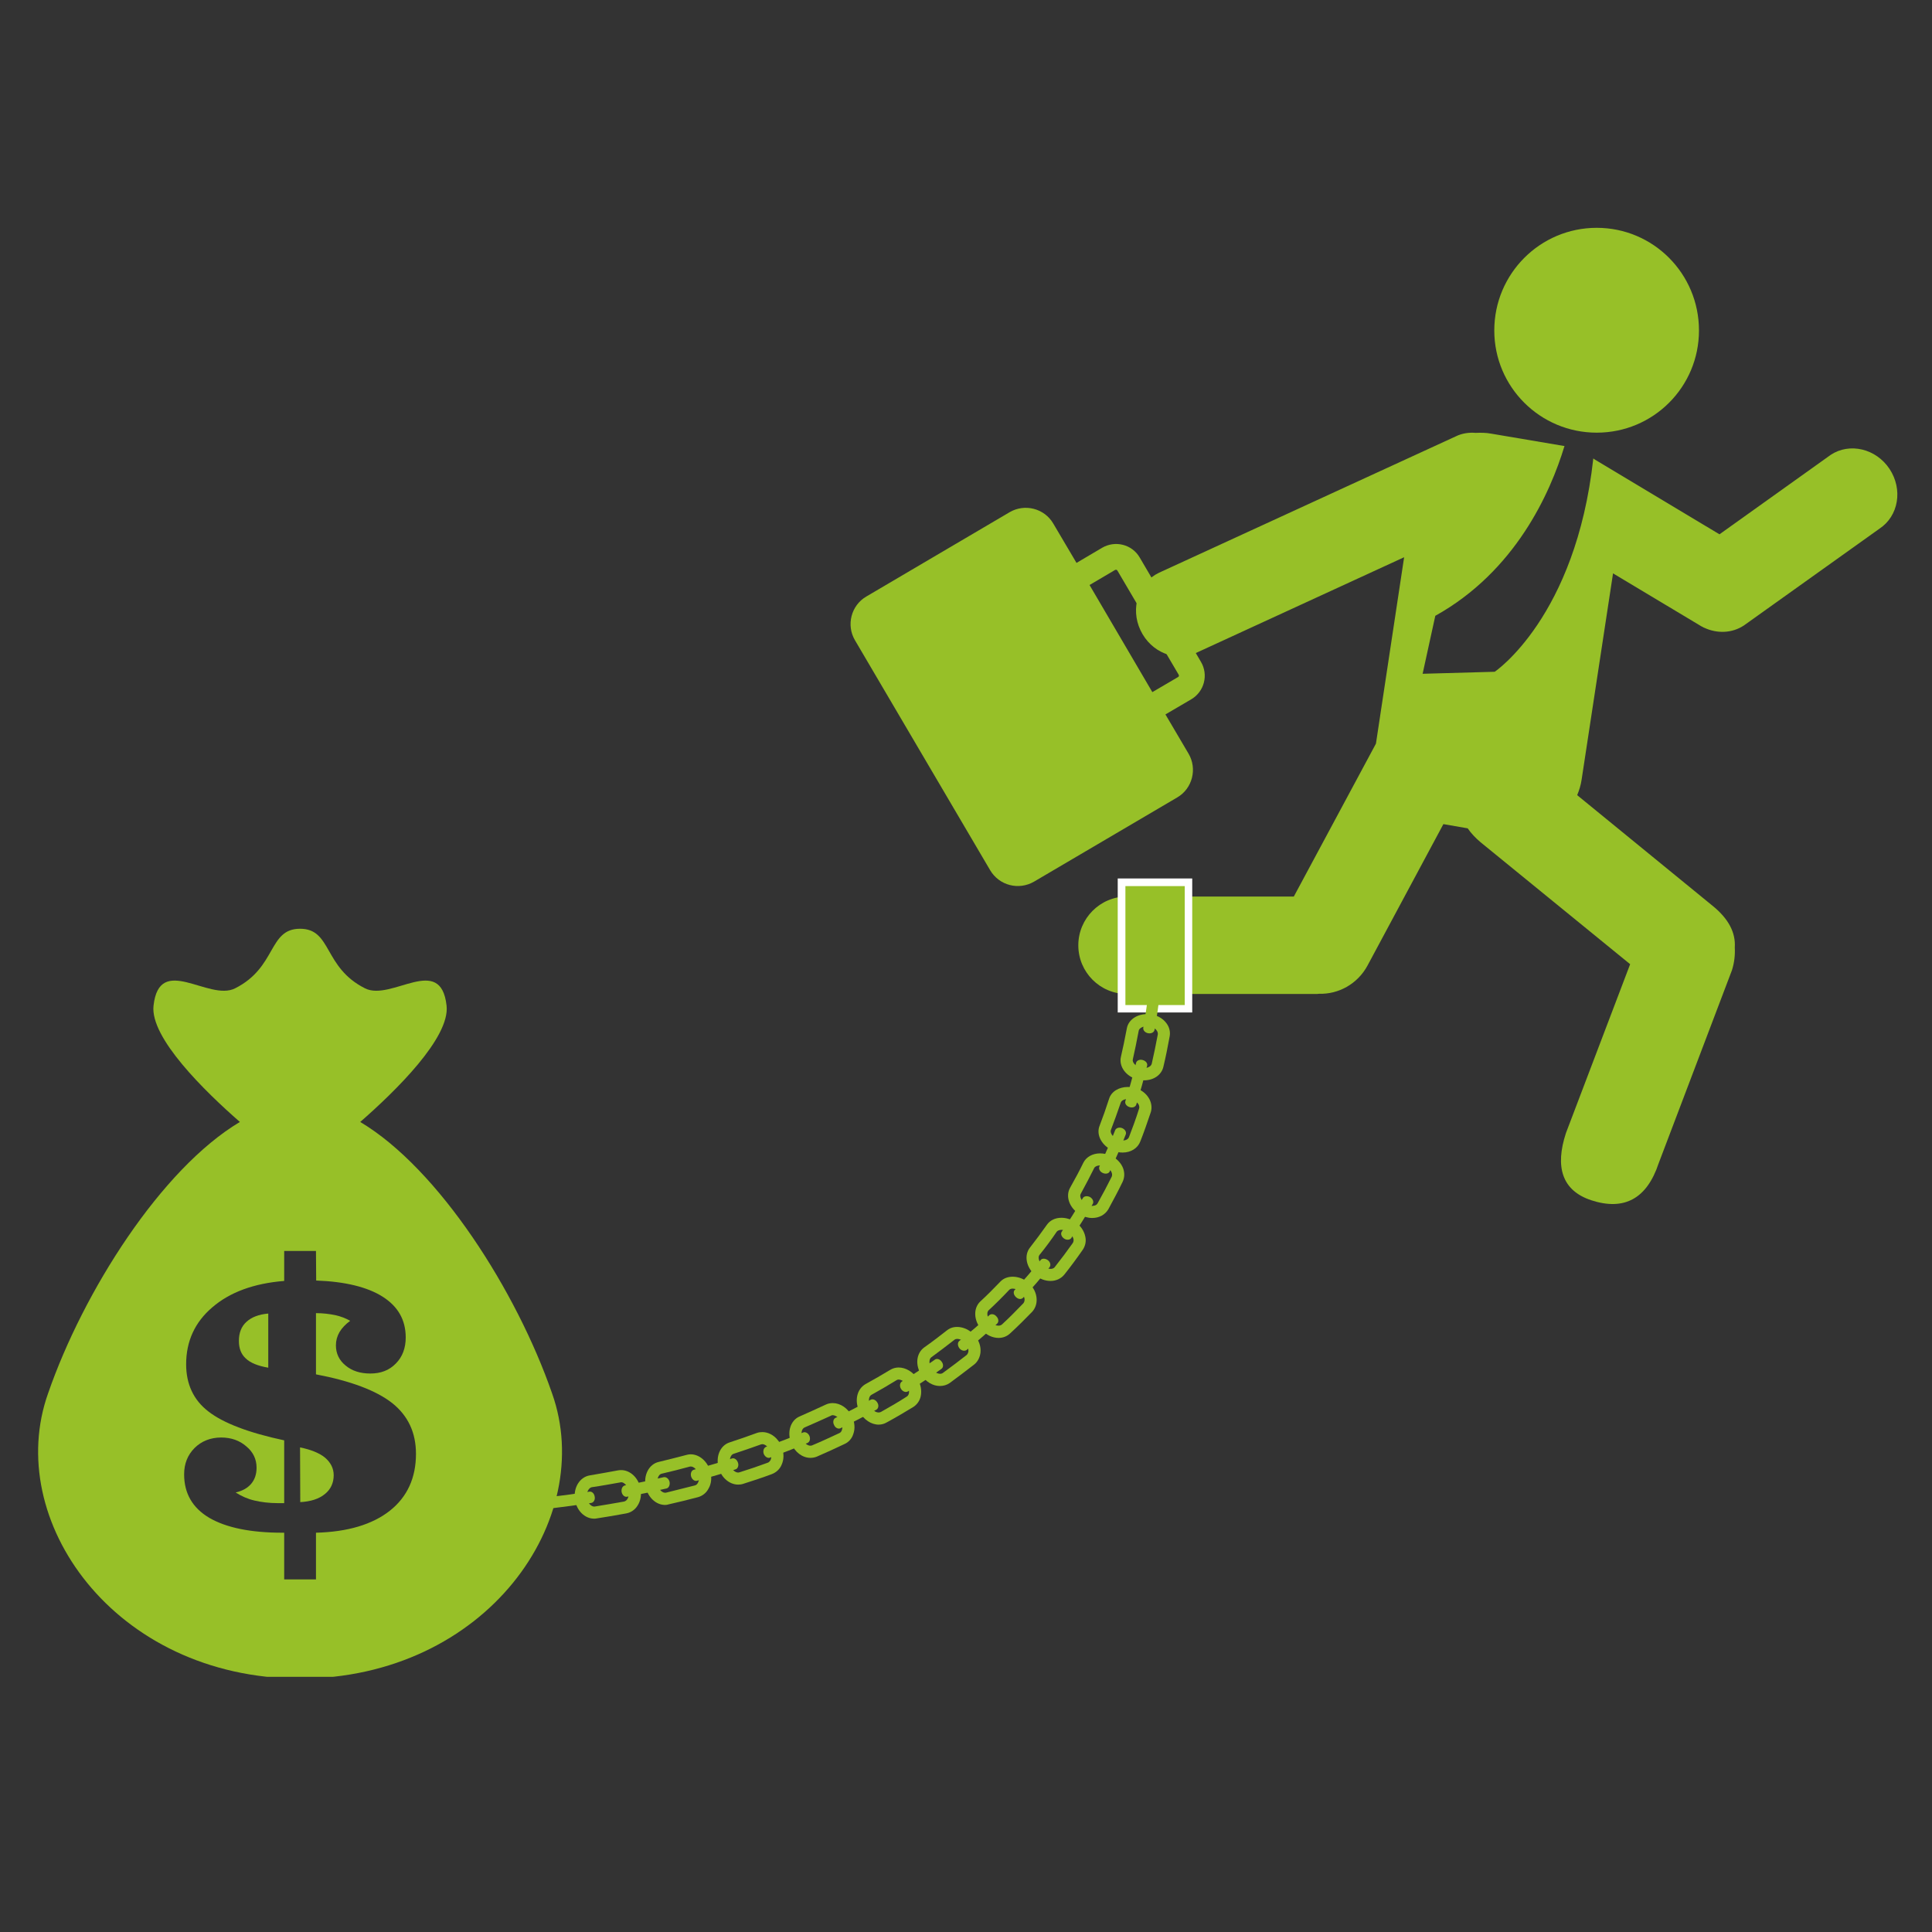 <svg xmlns="http://www.w3.org/2000/svg" xmlns:xlink="http://www.w3.org/1999/xlink" width="50" zoomAndPan="magnify" viewBox="0 0 37.5 37.5" height="50" preserveAspectRatio="xMidYMid meet" version="1.0"><rect x="0" y="0" width="37.5" height="37.5" fill="#333333" stroke="none"/><defs><clipPath id="a46fb48f74"><path d="M 0.035 18 L 11 18 L 11 32.547 L 0.035 32.547 Z M 0.035 18 " clip-rule="nonzero"/></clipPath><clipPath id="d3a7d46aef"><path d="M 29 4.422 L 33 4.422 L 33 9 L 29 9 Z M 29 4.422 " clip-rule="nonzero"/></clipPath></defs><path fill="#97c028" d="M 6.309 28.293 C 6.199 28.203 6.035 28.137 5.824 28.094 L 5.828 29.156 C 6.031 29.145 6.191 29.094 6.305 29 C 6.418 28.91 6.477 28.785 6.477 28.633 C 6.477 28.5 6.418 28.387 6.309 28.293 " fill-opacity="1" fill-rule="nonzero"/><path fill="#97c028" d="M 4.637 26.027 C 4.637 26.172 4.68 26.285 4.77 26.367 C 4.859 26.453 5.004 26.512 5.207 26.547 L 5.207 25.496 C 5.023 25.512 4.883 25.566 4.785 25.656 C 4.684 25.746 4.637 25.871 4.637 26.027 " fill-opacity="1" fill-rule="nonzero"/><g clip-path="url(#a46fb48f74)"><path fill="#97c028" d="M 7.566 29.324 C 7.227 29.59 6.75 29.734 6.133 29.75 L 6.133 30.656 L 5.516 30.656 L 5.516 29.75 L 5.484 29.75 C 4.863 29.75 4.391 29.652 4.062 29.461 C 3.734 29.266 3.574 28.984 3.574 28.617 C 3.574 28.41 3.641 28.242 3.777 28.105 C 3.91 27.973 4.086 27.902 4.293 27.902 C 4.488 27.902 4.652 27.961 4.781 28.074 C 4.914 28.184 4.98 28.324 4.98 28.488 C 4.98 28.613 4.945 28.719 4.875 28.801 C 4.805 28.883 4.707 28.938 4.574 28.969 C 4.684 29.039 4.805 29.094 4.938 29.125 C 5.07 29.156 5.223 29.176 5.395 29.176 L 5.516 29.176 L 5.516 27.957 C 4.824 27.809 4.332 27.621 4.043 27.395 C 3.754 27.172 3.613 26.863 3.613 26.48 C 3.613 26.035 3.781 25.664 4.121 25.375 C 4.461 25.082 4.926 24.91 5.516 24.863 L 5.516 24.281 L 6.133 24.281 L 6.137 24.855 C 6.695 24.875 7.129 24.98 7.426 25.168 C 7.727 25.359 7.875 25.621 7.875 25.961 C 7.875 26.164 7.812 26.336 7.684 26.465 C 7.555 26.598 7.391 26.66 7.188 26.66 C 6.992 26.66 6.832 26.609 6.707 26.504 C 6.582 26.402 6.52 26.27 6.52 26.113 C 6.52 26.02 6.543 25.938 6.59 25.855 C 6.637 25.777 6.707 25.703 6.797 25.637 C 6.715 25.59 6.617 25.551 6.508 25.527 C 6.395 25.504 6.27 25.488 6.133 25.488 L 6.133 26.676 C 6.812 26.805 7.305 26.992 7.613 27.234 C 7.922 27.48 8.074 27.809 8.074 28.219 C 8.074 28.684 7.906 29.055 7.566 29.324 Z M 10.715 27.043 C 10.031 25.07 8.52 22.688 6.992 21.777 C 7.676 21.18 8.738 20.141 8.668 19.52 C 8.555 18.5 7.598 19.441 7.086 19.184 C 6.273 18.777 6.445 18.027 5.824 18.027 C 5.203 18.027 5.375 18.777 4.562 19.184 C 4.051 19.441 3.094 18.5 2.98 19.52 C 2.91 20.141 3.973 21.18 4.656 21.777 C 3.129 22.688 1.617 25.07 0.934 27.043 C 0.062 29.492 2.203 32.57 5.824 32.582 C 9.445 32.57 11.586 29.492 10.715 27.043 " fill-opacity="1" fill-rule="nonzero"/></g><g clip-path="url(#d3a7d46aef)"><path fill="#97c028" d="M 30.992 8.398 C 29.895 8.398 29.004 7.512 29.004 6.414 C 29.004 5.312 29.895 4.422 30.992 4.422 C 32.09 4.422 32.977 5.312 32.977 6.414 C 32.977 7.512 32.09 8.398 30.992 8.398 " fill-opacity="1" fill-rule="nonzero"/></g><path fill="#97c028" d="M 22.367 13.434 L 21.148 11.355 L 21.645 11.062 C 21.66 11.055 21.68 11.059 21.688 11.074 L 22.879 13.098 C 22.887 13.113 22.883 13.133 22.867 13.141 Z M 19.598 9.941 L 16.816 11.578 C 16.52 11.75 16.422 12.133 16.594 12.426 L 19.219 16.891 C 19.395 17.188 19.773 17.285 20.07 17.113 L 22.852 15.477 C 23.145 15.305 23.242 14.922 23.07 14.629 L 22.621 13.867 L 23.121 13.574 C 23.375 13.426 23.461 13.098 23.309 12.844 L 22.121 10.82 C 21.973 10.566 21.645 10.484 21.391 10.633 L 20.895 10.926 L 20.445 10.164 C 20.273 9.867 19.891 9.77 19.598 9.941 " fill-opacity="1" fill-rule="nonzero"/><path fill="#97c028" d="M 21.871 17.402 L 25.113 17.402 L 26.707 14.434 L 27.254 10.816 L 23.227 12.668 C 22.828 12.859 22.34 12.664 22.137 12.234 C 21.934 11.805 22.098 11.305 22.496 11.117 L 28.25 8.473 C 28.375 8.41 28.512 8.391 28.641 8.402 C 28.742 8.398 28.844 8.398 28.949 8.418 L 30.355 8.656 L 30.367 8.656 C 30.09 9.574 29.41 11.09 27.859 11.953 L 27.613 13.078 L 29.012 13.039 C 29.012 13.039 30.586 11.984 30.926 8.898 L 30.953 8.918 L 33.375 10.371 L 35.535 8.828 C 35.902 8.586 36.414 8.707 36.676 9.102 C 36.938 9.5 36.852 10.016 36.48 10.262 L 33.848 12.141 C 33.617 12.293 33.328 12.301 33.078 12.184 C 33.066 12.18 33.059 12.176 33.047 12.168 C 33.031 12.16 33.02 12.156 33.008 12.148 L 33.004 12.145 L 31.309 11.129 L 30.699 15.133 C 30.684 15.238 30.652 15.34 30.613 15.434 L 33.242 17.582 C 33.555 17.836 33.691 18.105 33.672 18.391 C 33.68 18.535 33.664 18.684 33.617 18.832 L 32.195 22.578 C 31.965 23.273 31.52 23.504 30.887 23.297 C 30.316 23.109 30.18 22.648 30.395 21.992 L 31.641 18.715 L 28.738 16.348 C 28.641 16.266 28.555 16.176 28.488 16.078 L 28.016 15.996 L 26.543 18.742 C 26.348 19.102 25.977 19.301 25.602 19.289 C 25.59 19.289 25.578 19.293 25.566 19.293 L 21.871 19.293 C 21.352 19.293 20.93 18.871 20.93 18.348 C 20.93 17.828 21.352 17.402 21.871 17.402 " fill-opacity="1" fill-rule="nonzero"/><path fill="#97c028" d="M 21.77 19.582 L 21.77 17.125 L 23.07 17.125 L 23.07 19.582 L 21.77 19.582 " fill-opacity="1" fill-rule="nonzero"/><path fill="#ffffff" d="M 23.141 17.051 L 21.695 17.051 L 21.695 19.652 L 23.141 19.652 Z M 22.996 17.199 L 22.996 19.508 L 21.844 19.508 L 21.844 17.199 L 22.996 17.199 " fill-opacity="1" fill-rule="nonzero"/><path fill="#97c028" d="M 12.059 28.77 C 11.859 28.805 11.672 28.84 11.484 28.867 C 11.43 28.879 11.375 28.965 11.391 29.074 C 11.41 29.184 11.484 29.25 11.543 29.242 C 11.73 29.211 11.922 29.18 12.113 29.145 C 12.145 29.137 12.164 29.117 12.176 29.098 C 12.203 29.059 12.211 28.996 12.199 28.934 C 12.18 28.832 12.109 28.77 12.059 28.77 Z M 11.531 29.477 C 11.348 29.477 11.188 29.316 11.16 29.105 C 11.125 28.875 11.254 28.668 11.449 28.637 C 11.633 28.605 11.816 28.574 12 28.539 C 12.195 28.504 12.387 28.66 12.43 28.887 C 12.457 29.012 12.434 29.137 12.371 29.23 C 12.32 29.309 12.242 29.359 12.156 29.375 C 11.961 29.41 11.77 29.445 11.578 29.473 C 11.562 29.477 11.547 29.477 11.531 29.477 " fill-opacity="1" fill-rule="nonzero"/><path fill="#97c028" d="M 11.543 29.051 C 11.555 29.109 11.523 29.164 11.477 29.172 C 11.219 29.211 10.961 29.246 10.703 29.277 C 10.652 29.281 10.609 29.234 10.602 29.176 C 10.598 29.113 10.629 29.059 10.676 29.055 C 10.934 29.027 11.188 28.992 11.441 28.953 C 11.488 28.945 11.535 28.988 11.543 29.051 " fill-opacity="1" fill-rule="nonzero"/><path fill="#97c028" d="M 12.996 28.762 C 13.008 28.82 12.984 28.879 12.938 28.891 C 12.684 28.949 12.43 29.004 12.172 29.051 C 12.125 29.062 12.078 29.02 12.066 28.961 C 12.055 28.898 12.082 28.844 12.129 28.832 C 12.383 28.785 12.637 28.73 12.883 28.672 C 12.93 28.664 12.98 28.699 12.996 28.762 " fill-opacity="1" fill-rule="nonzero"/><path fill="#97c028" d="M 13.41 28.465 L 13.395 28.465 C 13.211 28.516 13.023 28.562 12.84 28.605 C 12.785 28.617 12.742 28.707 12.766 28.816 C 12.789 28.926 12.867 28.984 12.926 28.973 C 13.117 28.926 13.305 28.879 13.488 28.832 C 13.52 28.824 13.535 28.801 13.547 28.781 C 13.57 28.738 13.578 28.676 13.559 28.617 C 13.531 28.52 13.461 28.465 13.41 28.465 Z M 12.91 29.211 C 12.734 29.211 12.578 29.066 12.535 28.867 C 12.484 28.637 12.594 28.418 12.789 28.375 C 12.969 28.332 13.152 28.285 13.332 28.238 C 13.52 28.188 13.723 28.332 13.785 28.555 C 13.82 28.676 13.809 28.801 13.75 28.898 C 13.707 28.98 13.633 29.035 13.551 29.059 C 13.363 29.109 13.172 29.156 12.98 29.199 C 12.957 29.207 12.934 29.211 12.91 29.211 " fill-opacity="1" fill-rule="nonzero"/><path fill="#97c028" d="M 14.797 28.031 L 14.773 28.035 C 14.598 28.098 14.418 28.16 14.238 28.219 C 14.184 28.234 14.145 28.328 14.176 28.438 C 14.211 28.547 14.297 28.598 14.352 28.578 C 14.539 28.52 14.723 28.457 14.902 28.391 C 14.93 28.383 14.945 28.355 14.957 28.34 C 14.977 28.293 14.977 28.23 14.953 28.172 C 14.918 28.082 14.848 28.031 14.797 28.031 Z M 14.328 28.816 C 14.164 28.816 14.008 28.688 13.953 28.504 C 13.883 28.277 13.977 28.055 14.164 27.996 C 14.344 27.938 14.523 27.875 14.695 27.812 C 14.727 27.801 14.762 27.797 14.797 27.797 C 14.957 27.797 15.109 27.914 15.176 28.09 C 15.219 28.207 15.219 28.332 15.168 28.438 C 15.133 28.52 15.062 28.582 14.98 28.613 C 14.801 28.68 14.613 28.742 14.426 28.801 C 14.395 28.812 14.359 28.816 14.328 28.816 " fill-opacity="1" fill-rule="nonzero"/><path fill="#97c028" d="M 14.324 28.391 C 14.344 28.445 14.32 28.508 14.277 28.52 C 14.027 28.602 13.777 28.672 13.527 28.742 C 13.48 28.754 13.43 28.715 13.414 28.656 C 13.398 28.598 13.422 28.539 13.469 28.527 C 13.715 28.461 13.965 28.387 14.207 28.309 C 14.254 28.293 14.305 28.332 14.324 28.391 " fill-opacity="1" fill-rule="nonzero"/><path fill="#97c028" d="M 15.711 27.871 C 15.734 27.93 15.719 27.988 15.672 28.008 C 15.434 28.109 15.191 28.203 14.945 28.293 C 14.902 28.309 14.848 28.277 14.824 28.219 C 14.805 28.16 14.824 28.102 14.871 28.082 C 15.109 27.996 15.352 27.902 15.586 27.805 C 15.629 27.785 15.688 27.816 15.711 27.871 " fill-opacity="1" fill-rule="nonzero"/><path fill="#97c028" d="M 16.164 27.469 C 16.152 27.469 16.141 27.469 16.133 27.477 C 15.961 27.555 15.789 27.633 15.617 27.707 C 15.562 27.73 15.535 27.824 15.578 27.93 C 15.617 28.035 15.707 28.078 15.762 28.055 C 15.941 27.98 16.117 27.898 16.293 27.816 C 16.32 27.805 16.336 27.777 16.34 27.758 C 16.359 27.711 16.352 27.648 16.324 27.594 C 16.281 27.508 16.211 27.469 16.164 27.469 Z M 15.73 28.297 C 15.574 28.297 15.426 28.184 15.359 28.016 C 15.27 27.797 15.344 27.566 15.523 27.492 C 15.691 27.418 15.863 27.34 16.031 27.262 C 16.074 27.242 16.117 27.234 16.164 27.234 C 16.312 27.234 16.457 27.332 16.535 27.488 C 16.59 27.602 16.602 27.727 16.562 27.836 C 16.535 27.922 16.473 27.992 16.395 28.027 C 16.215 28.113 16.035 28.195 15.855 28.273 C 15.816 28.289 15.773 28.297 15.73 28.297 " fill-opacity="1" fill-rule="nonzero"/><path fill="#97c028" d="M 17.441 26.777 C 17.426 26.777 17.414 26.781 17.402 26.789 C 17.242 26.887 17.078 26.984 16.914 27.074 C 16.863 27.102 16.844 27.199 16.898 27.301 C 16.953 27.406 17.043 27.434 17.098 27.406 C 17.266 27.312 17.434 27.215 17.598 27.109 C 17.625 27.094 17.637 27.066 17.641 27.047 C 17.652 27 17.637 26.938 17.605 26.887 C 17.559 26.812 17.488 26.777 17.441 26.777 Z M 17.055 27.652 C 16.91 27.652 16.766 27.555 16.688 27.41 C 16.578 27.199 16.629 26.965 16.797 26.867 C 16.961 26.777 17.121 26.684 17.277 26.59 C 17.328 26.559 17.383 26.543 17.441 26.543 C 17.578 26.543 17.719 26.625 17.805 26.758 C 17.871 26.863 17.895 26.988 17.871 27.102 C 17.852 27.191 17.797 27.266 17.723 27.312 C 17.555 27.414 17.383 27.516 17.211 27.609 C 17.164 27.637 17.109 27.652 17.055 27.652 " fill-opacity="1" fill-rule="nonzero"/><path fill="#97c028" d="M 17.031 27.227 C 17.062 27.277 17.051 27.34 17.008 27.363 C 16.781 27.488 16.551 27.609 16.312 27.723 C 16.27 27.742 16.211 27.715 16.188 27.656 C 16.16 27.602 16.176 27.539 16.219 27.52 C 16.449 27.41 16.676 27.293 16.902 27.168 C 16.945 27.148 17 27.172 17.031 27.227 " fill-opacity="1" fill-rule="nonzero"/><path fill="#97c028" d="M 18.277 26.43 C 18.316 26.48 18.312 26.543 18.273 26.57 C 18.062 26.723 17.844 26.867 17.621 27.008 C 17.582 27.031 17.52 27.012 17.488 26.957 C 17.457 26.906 17.465 26.844 17.504 26.816 C 17.723 26.684 17.934 26.539 18.145 26.391 C 18.184 26.363 18.242 26.379 18.277 26.43 " fill-opacity="1" fill-rule="nonzero"/><path fill="#97c028" d="M 18.578 25.988 C 18.559 25.988 18.543 25.992 18.527 26.004 C 18.379 26.121 18.227 26.234 18.078 26.344 C 18.031 26.375 18.023 26.477 18.086 26.566 C 18.141 26.648 18.242 26.688 18.297 26.652 C 18.457 26.535 18.613 26.418 18.762 26.301 C 18.785 26.281 18.793 26.25 18.797 26.23 C 18.801 26.18 18.781 26.121 18.742 26.074 C 18.695 26.02 18.633 25.988 18.578 25.988 Z M 18.242 26.902 C 18.109 26.902 17.977 26.824 17.891 26.699 C 17.758 26.504 17.781 26.266 17.941 26.152 C 18.09 26.047 18.238 25.934 18.383 25.82 C 18.527 25.703 18.777 25.75 18.922 25.926 C 19.004 26.02 19.043 26.141 19.031 26.254 C 19.02 26.348 18.977 26.43 18.91 26.484 C 18.754 26.605 18.594 26.727 18.434 26.844 C 18.379 26.883 18.312 26.902 18.242 26.902 " fill-opacity="1" fill-rule="nonzero"/><path fill="#97c028" d="M 19.656 25.012 C 19.637 25.012 19.609 25.016 19.59 25.035 C 19.461 25.172 19.328 25.305 19.188 25.434 C 19.148 25.473 19.156 25.57 19.23 25.656 C 19.293 25.73 19.398 25.754 19.449 25.707 C 19.594 25.574 19.73 25.434 19.863 25.297 C 19.883 25.273 19.887 25.246 19.887 25.223 C 19.887 25.176 19.855 25.121 19.812 25.078 C 19.766 25.035 19.707 25.012 19.656 25.012 Z M 19.383 25.969 C 19.262 25.969 19.141 25.91 19.055 25.812 C 18.898 25.637 18.887 25.395 19.027 25.262 C 19.164 25.137 19.293 25.004 19.418 24.875 C 19.547 24.738 19.801 24.754 19.969 24.902 C 20.062 24.988 20.117 25.102 20.121 25.215 C 20.125 25.309 20.094 25.395 20.035 25.461 C 19.898 25.602 19.758 25.742 19.609 25.879 C 19.547 25.938 19.469 25.969 19.383 25.969 " fill-opacity="1" fill-rule="nonzero"/><path fill="#97c028" d="M 19.34 25.551 C 19.383 25.594 19.391 25.656 19.355 25.691 C 19.164 25.867 18.965 26.039 18.762 26.203 C 18.723 26.23 18.66 26.219 18.621 26.168 C 18.586 26.121 18.582 26.059 18.621 26.027 C 18.82 25.867 19.016 25.703 19.203 25.527 C 19.238 25.496 19.301 25.504 19.34 25.551 " fill-opacity="1" fill-rule="nonzero"/><path fill="#97c028" d="M 20.34 24.461 C 20.387 24.496 20.402 24.559 20.371 24.598 C 20.207 24.801 20.039 25 19.859 25.188 C 19.824 25.227 19.762 25.219 19.719 25.176 C 19.672 25.133 19.664 25.07 19.695 25.039 C 19.871 24.852 20.039 24.656 20.199 24.457 C 20.227 24.422 20.289 24.422 20.34 24.461 " fill-opacity="1" fill-rule="nonzero"/><path fill="#97c028" d="M 20.602 23.871 C 20.562 23.871 20.527 23.887 20.512 23.906 C 20.406 24.062 20.293 24.215 20.176 24.359 C 20.141 24.402 20.164 24.504 20.25 24.574 C 20.293 24.609 20.344 24.629 20.391 24.629 C 20.414 24.629 20.449 24.625 20.473 24.594 C 20.594 24.441 20.711 24.285 20.824 24.125 C 20.84 24.098 20.84 24.07 20.836 24.047 C 20.824 24 20.789 23.949 20.738 23.914 C 20.695 23.887 20.648 23.871 20.602 23.871 Z M 20.391 24.863 C 20.285 24.863 20.184 24.824 20.098 24.754 C 19.918 24.605 19.871 24.367 19.992 24.215 C 20.105 24.07 20.215 23.922 20.32 23.773 C 20.379 23.688 20.48 23.637 20.602 23.637 C 20.691 23.637 20.785 23.664 20.867 23.719 C 20.973 23.785 21.043 23.891 21.066 24.004 C 21.086 24.094 21.066 24.184 21.016 24.258 C 20.902 24.422 20.781 24.586 20.66 24.738 C 20.594 24.82 20.496 24.863 20.391 24.863 " fill-opacity="1" fill-rule="nonzero"/><path fill="#97c028" d="M 21.352 22.621 C 21.297 22.621 21.254 22.641 21.238 22.672 C 21.16 22.832 21.074 22.992 20.977 23.172 C 20.949 23.219 20.984 23.312 21.082 23.371 C 21.117 23.395 21.16 23.406 21.199 23.406 C 21.223 23.406 21.281 23.402 21.305 23.355 C 21.406 23.176 21.496 23.004 21.578 22.84 C 21.59 22.809 21.586 22.781 21.578 22.762 C 21.562 22.715 21.52 22.672 21.461 22.645 C 21.426 22.629 21.391 22.621 21.352 22.621 Z M 21.199 23.641 C 21.117 23.641 21.035 23.617 20.957 23.57 C 20.758 23.449 20.676 23.223 20.77 23.055 C 20.867 22.883 20.953 22.723 21.027 22.57 C 21.082 22.457 21.207 22.387 21.352 22.387 C 21.422 22.387 21.492 22.402 21.559 22.43 C 21.672 22.48 21.762 22.574 21.801 22.68 C 21.832 22.77 21.828 22.859 21.789 22.941 C 21.707 23.113 21.613 23.285 21.512 23.473 C 21.449 23.578 21.336 23.641 21.199 23.641 " fill-opacity="1" fill-rule="nonzero"/><path fill="#97c028" d="M 21.156 23.234 C 21.211 23.266 21.234 23.324 21.211 23.367 C 21.078 23.594 20.941 23.816 20.793 24.031 C 20.766 24.07 20.699 24.074 20.652 24.039 C 20.602 24.004 20.582 23.945 20.609 23.906 C 20.754 23.695 20.891 23.477 21.016 23.258 C 21.039 23.215 21.102 23.207 21.156 23.234 " fill-opacity="1" fill-rule="nonzero"/><path fill="#97c028" d="M 21.777 21.895 C 21.836 21.918 21.867 21.973 21.852 22.016 C 21.758 22.262 21.652 22.5 21.539 22.738 C 21.52 22.781 21.457 22.793 21.402 22.766 C 21.348 22.742 21.32 22.684 21.34 22.641 C 21.449 22.41 21.551 22.176 21.645 21.938 C 21.66 21.895 21.723 21.875 21.777 21.895 " fill-opacity="1" fill-rule="nonzero"/><path fill="#97c028" d="M 21.891 21.332 C 21.82 21.332 21.766 21.363 21.754 21.402 C 21.688 21.594 21.625 21.77 21.562 21.934 C 21.543 21.984 21.594 22.074 21.695 22.117 C 21.723 22.129 21.758 22.137 21.789 22.137 C 21.836 22.137 21.895 22.121 21.914 22.07 C 21.98 21.898 22.047 21.719 22.109 21.52 C 22.121 21.488 22.109 21.461 22.102 21.441 C 22.078 21.398 22.027 21.363 21.969 21.344 C 21.941 21.336 21.918 21.332 21.891 21.332 Z M 21.789 22.371 C 21.727 22.371 21.664 22.359 21.602 22.332 C 21.387 22.242 21.27 22.027 21.344 21.848 C 21.406 21.688 21.465 21.52 21.527 21.328 C 21.57 21.188 21.715 21.098 21.891 21.098 C 21.941 21.098 21.988 21.105 22.035 21.117 C 22.156 21.152 22.254 21.23 22.309 21.332 C 22.352 21.414 22.363 21.508 22.336 21.59 C 22.266 21.797 22.203 21.98 22.133 22.156 C 22.082 22.289 21.949 22.371 21.789 22.371 " fill-opacity="1" fill-rule="nonzero"/><path fill="#97c028" d="M 22.266 19.918 C 22.184 19.918 22.109 19.957 22.102 20.008 C 22.062 20.215 22.027 20.395 21.988 20.562 C 21.973 20.617 22.035 20.695 22.141 20.727 C 22.238 20.75 22.34 20.711 22.355 20.648 C 22.395 20.473 22.434 20.285 22.473 20.078 C 22.477 20.047 22.465 20.02 22.453 20.004 C 22.426 19.961 22.371 19.934 22.309 19.922 C 22.293 19.918 22.281 19.918 22.266 19.918 Z M 22.207 20.969 C 22.164 20.969 22.125 20.965 22.082 20.953 C 21.855 20.895 21.711 20.699 21.758 20.508 C 21.797 20.344 21.832 20.168 21.871 19.965 C 21.902 19.777 22.109 19.652 22.348 19.691 C 22.469 19.707 22.578 19.773 22.645 19.867 C 22.699 19.941 22.719 20.031 22.703 20.117 C 22.664 20.332 22.625 20.523 22.582 20.703 C 22.547 20.863 22.395 20.969 22.207 20.969 " fill-opacity="1" fill-rule="nonzero"/><path fill="#97c028" d="M 22.176 20.574 C 22.238 20.59 22.277 20.637 22.266 20.684 C 22.203 20.938 22.133 21.191 22.055 21.441 C 22.039 21.488 21.98 21.508 21.922 21.488 C 21.863 21.469 21.828 21.418 21.844 21.371 C 21.922 21.129 21.988 20.883 22.051 20.633 C 22.059 20.586 22.117 20.559 22.176 20.574 " fill-opacity="1" fill-rule="nonzero"/><path fill="#97c028" d="M 22.418 19.117 C 22.48 19.121 22.527 19.168 22.52 19.215 C 22.492 19.473 22.457 19.734 22.41 19.988 C 22.402 20.039 22.344 20.066 22.285 20.055 C 22.223 20.043 22.184 19.996 22.191 19.949 C 22.234 19.699 22.273 19.445 22.301 19.191 C 22.305 19.145 22.359 19.109 22.418 19.117 " fill-opacity="1" fill-rule="nonzero"/></svg>